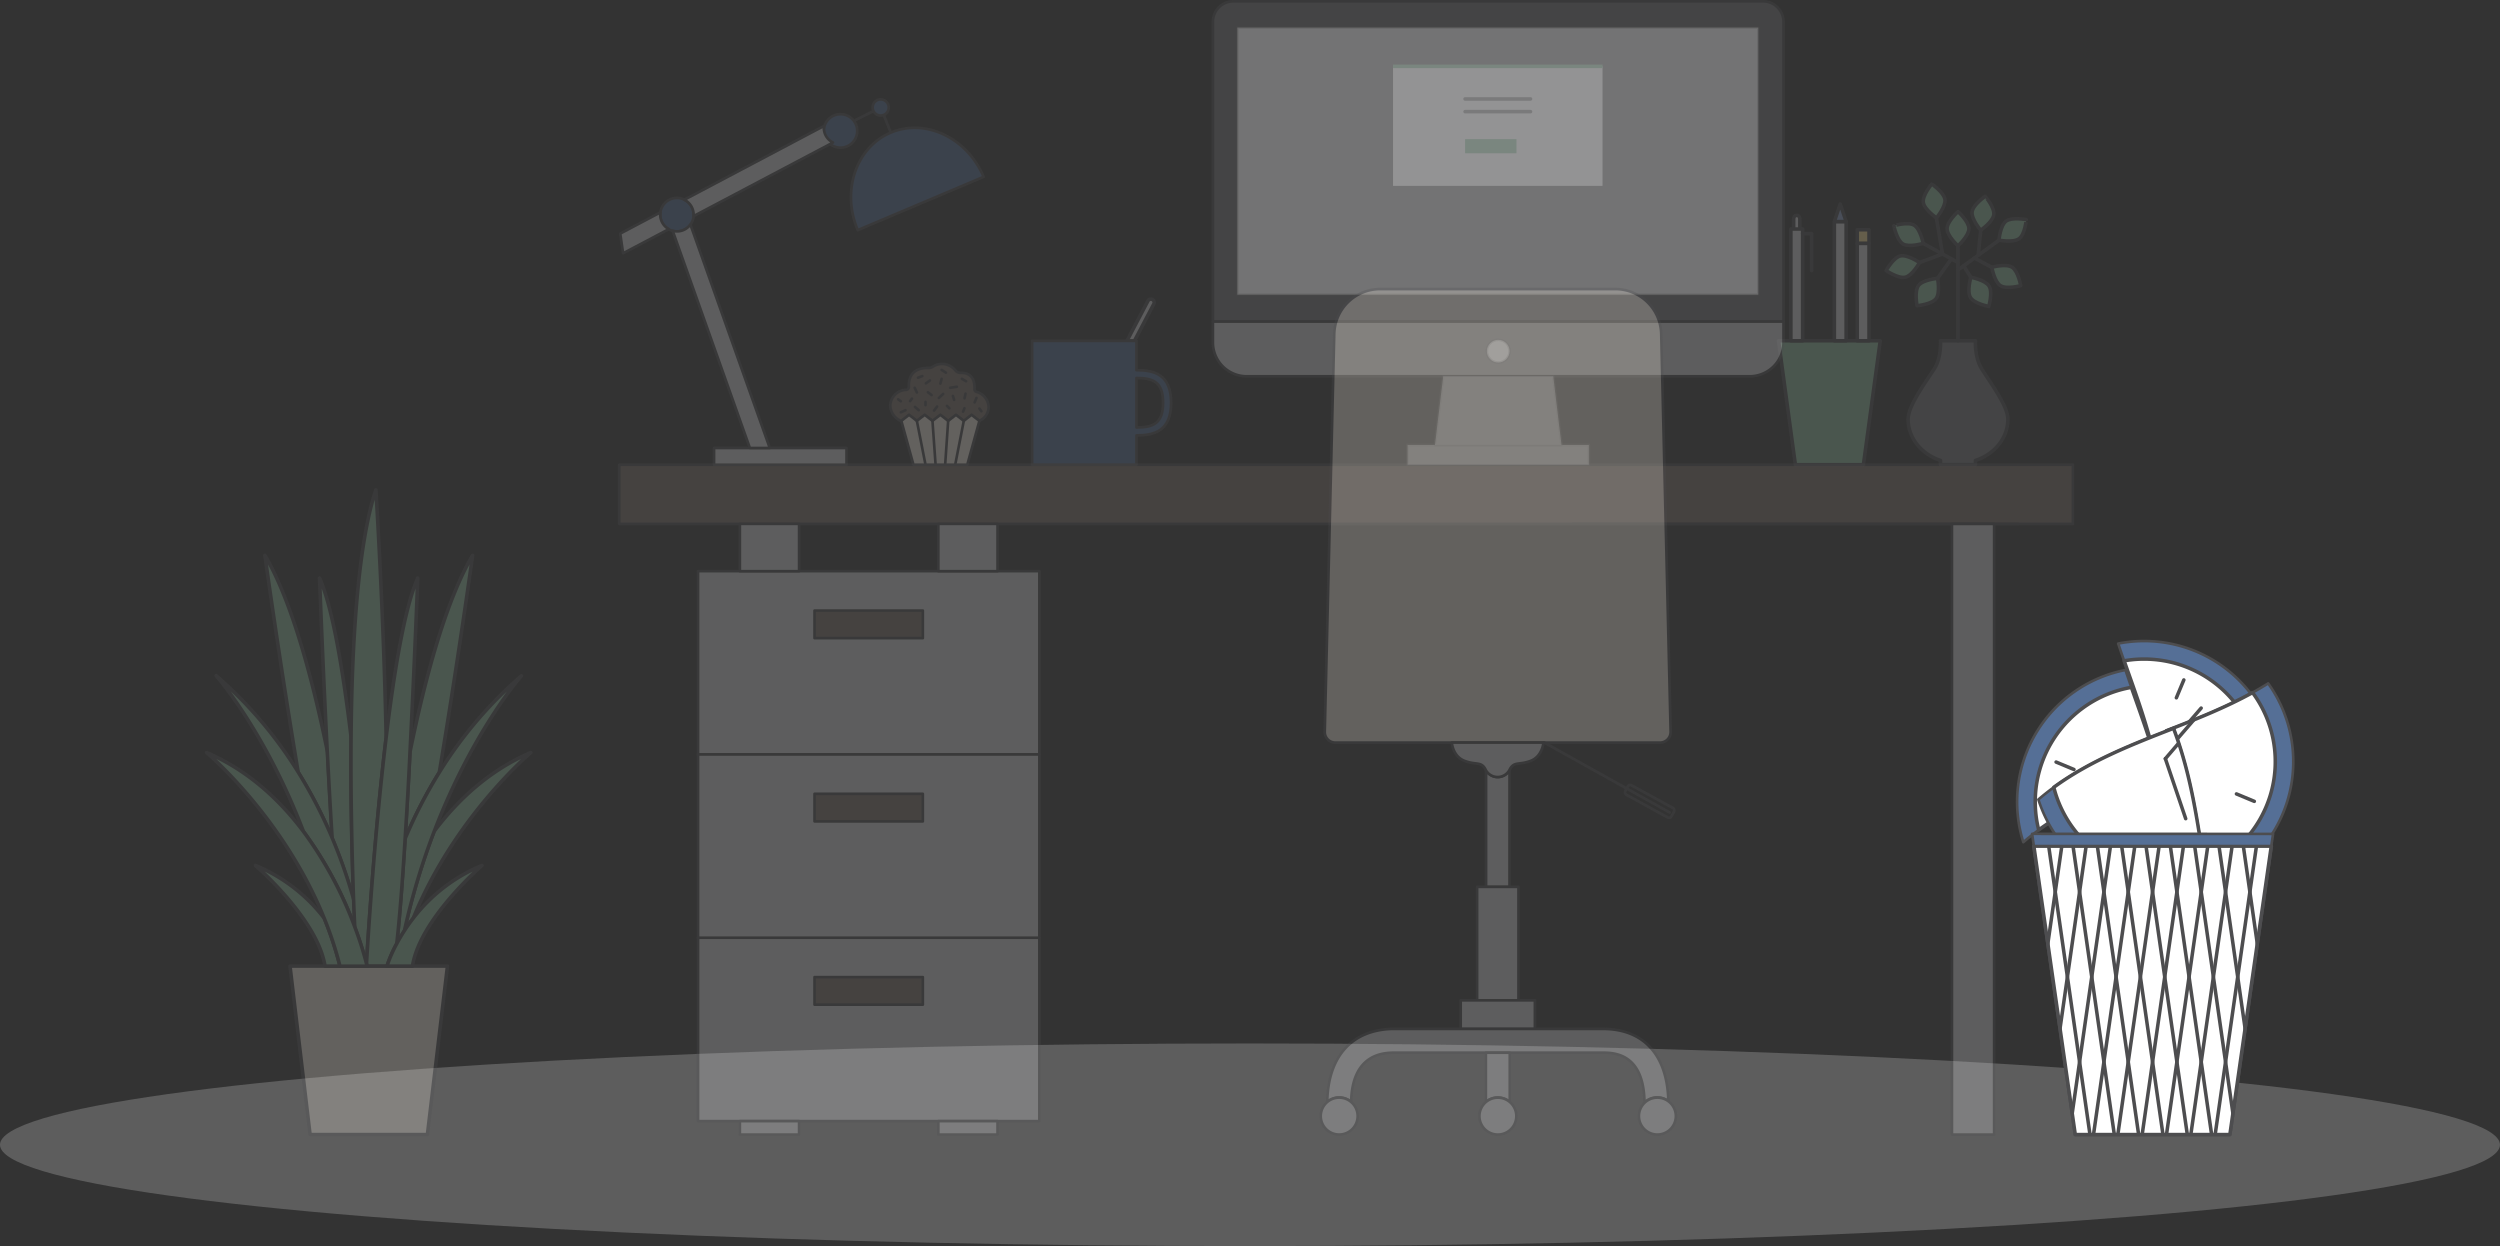 <svg xmlns="http://www.w3.org/2000/svg" xmlns:xlink="http://www.w3.org/1999/xlink" viewBox="0 0 706.97 352.37"><rect x="0" y="0" width="706.97" height="352.37" fill="#333333" stroke="none"/><defs><style>.cls-1,.cls-16,.cls-19{fill:#fff;}.cls-1,.cls-10,.cls-11,.cls-12,.cls-13,.cls-14,.cls-15,.cls-16,.cls-17,.cls-18,.cls-4,.cls-5,.cls-6,.cls-7,.cls-8,.cls-9{stroke:#4d4d4f;}.cls-1,.cls-10,.cls-11,.cls-12,.cls-13,.cls-14,.cls-15,.cls-16,.cls-17,.cls-18,.cls-22,.cls-4,.cls-5,.cls-6,.cls-7,.cls-8,.cls-9{stroke-linecap:round;stroke-linejoin:round;}.cls-11,.cls-17,.cls-2,.cls-6{fill:#dcddde;}.cls-16,.cls-17,.cls-2,.cls-3{opacity:0.25;}.cls-4{fill:#7b6e67;}.cls-15,.cls-16,.cls-17,.cls-4,.cls-5,.cls-6,.cls-7,.cls-8{stroke-width:0.75px;}.cls-14,.cls-22,.cls-24,.cls-5{fill:none;}.cls-7{fill:#556f96;}.cls-8,.cls-9{fill:#f2eae0;}.cls-10,.cls-23{fill:#8fc1a1;}.cls-12{fill:#fadf93;}.cls-13{fill:#8aa1ca;}.cls-15,.cls-18{fill:#77787b;}.cls-20{clip-path:url(#clip-path);}.cls-21{fill:#f2f2f2;}.cls-22{stroke:#8e8e8e;}.cls-24{stroke:#8fc1a1;stroke-miterlimit:10;}</style><clipPath id="clip-path"><polygon id="SVGID" class="cls-1" points="630.58 320.84 586.86 320.84 575.15 239.26 642.29 239.26 630.58 320.84"/></clipPath></defs><title>3 Error - Session expired</title><g id="Layer_2" data-name="Layer 2"><g id="Layer_1-2" data-name="Layer 1"><ellipse class="cls-2" cx="353.48" cy="323.73" rx="353.48" ry="28.65"/><g class="cls-3"><rect class="cls-4" x="175.13" y="131.41" width="411.06" height="16.74" transform="translate(761.32 279.57) rotate(180)"/><line class="cls-5" x1="570.72" y1="148.16" x2="444.67" y2="148.16"/><rect class="cls-6" x="197.4" y="161.52" width="96.51" height="51.83"/><rect class="cls-6" x="197.4" y="265.17" width="96.51" height="51.87"/><rect class="cls-6" x="197.4" y="213.35" width="96.51" height="51.83"/><rect class="cls-6" x="265.35" y="317.04" width="16.74" height="3.8" transform="translate(547.44 637.88) rotate(180)"/><rect class="cls-6" x="209.22" y="317.04" width="16.74" height="3.8" transform="translate(435.19 637.88) rotate(180)"/><rect class="cls-6" x="265.35" y="148.16" width="16.74" height="13.37" transform="translate(547.44 309.68) rotate(180)"/><rect class="cls-6" x="209.22" y="148.16" width="16.74" height="13.37" transform="translate(435.19 309.68) rotate(180)"/><rect class="cls-4" x="230.34" y="172.66" width="30.63" height="7.8"/><rect class="cls-4" x="230.34" y="224.48" width="30.63" height="7.8"/><rect class="cls-4" x="230.34" y="276.31" width="30.63" height="7.8"/><rect class="cls-6" x="551.99" y="148.16" width="11.92" height="172.69"/></g><g class="cls-3"><rect class="cls-6" x="201.93" y="126.69" width="37.45" height="4.73"/><circle class="cls-7" cx="191.43" cy="60.71" r="4.73"/><path class="cls-6" d="M195.23,63.49a4.6,4.6,0,0,1-5,1.77l21.83,61.42h5.61Z"/><circle class="cls-7" cx="237.73" cy="36.14" r="4.73" transform="matrix(0.99, -0.14, 0.14, 0.99, -2.73, 34.53)"/><path class="cls-6" d="M193.52,56.49a4.71,4.71,0,0,1,2.63,4.21c0,.14,0,.27,0,.4l39.4-20.8A4.6,4.6,0,0,1,233,35.63Z"/><path class="cls-6" d="M186.7,60.71a4.68,4.68,0,0,1,.07-.65l-11.37,6,.81,5.55,12.91-6.81A4.7,4.7,0,0,1,186.7,60.71Z"/><polyline class="cls-5" points="241.92 33.94 249.05 30.39 251.9 37.51"/><path class="cls-7" d="M278.15,50C273.48,39,261.73,33.36,251.9,37.51s-14,16.48-9.34,27.55Z"/><circle class="cls-7" cx="249.05" cy="30.39" r="2.28"/></g><g class="cls-3"><path class="cls-4" d="M279.57,115.18a4.66,4.66,0,0,0-3.43-4.36.75.75,0,0,1-.58-.77c.09-1.45-.11-4.76-4-4.61h0a1.8,1.8,0,0,1-1.38-.67,4.94,4.94,0,0,0-3.79-1.85,4.71,4.71,0,0,0-2.58.78,2,2,0,0,1-1.22.36h-.25c-5,0-5.41,3.56-5.32,5.33a.82.82,0,0,1-.83.86h0a4.63,4.63,0,0,0-4.43,4.52,4.94,4.94,0,0,0,3.14,4.31v0l2.18-1.71,2.21,1.71,2.21-1.71,2.21,1.71,2.23-1.71,2.21,1.71,2.21-1.71,2.21,1.71,2.18-1.71,2.14,1.64A4.31,4.31,0,0,0,279.57,115.18Z"/><polygon class="cls-8" points="276.87 118.95 274.73 117.31 272.55 119.02 270.34 117.31 268.13 119.02 265.92 117.31 263.69 119.02 261.49 117.31 259.28 119.02 257.07 117.31 254.89 119.02 254.9 119.06 258.31 131.41 273.54 131.41 276.96 119.02 276.87 118.95"/><line class="cls-4" x1="259.28" y1="119.02" x2="261.72" y2="131.41"/><line class="cls-4" x1="272.55" y1="119.02" x2="270.12" y2="131.41"/><line class="cls-4" x1="263.69" y1="119.02" x2="264.57" y2="131.41"/><line class="cls-4" x1="268.13" y1="119.02" x2="267.28" y2="131.41"/><line class="cls-5" x1="259.6" y1="106.81" x2="260.82" y2="106.35"/><line class="cls-5" x1="258.66" y1="109.66" x2="259.28" y2="110.99"/><line class="cls-5" x1="253.99" y1="112.91" x2="254.73" y2="113.48"/><line class="cls-5" x1="254.76" y1="116.6" x2="256.06" y2="116"/><line class="cls-5" x1="258.75" y1="115.08" x2="259.8" y2="115.99"/><line class="cls-5" x1="261.83" y1="108.41" x2="262.97" y2="107.59"/><line class="cls-5" x1="266.28" y1="104.6" x2="267.49" y2="105.39"/><line class="cls-5" x1="266.28" y1="107.13" x2="265.92" y2="108.48"/><line class="cls-5" x1="262.4" y1="110.92" x2="263.43" y2="111.71"/><line class="cls-5" x1="261.72" y1="113.65" x2="261.72" y2="114.57"/><line class="cls-5" x1="264.14" y1="116.1" x2="265" y2="114.97"/><line class="cls-5" x1="265.5" y1="112.54" x2="266.71" y2="111.4"/><line class="cls-5" x1="268.7" y1="109.66" x2="270.59" y2="109.37"/><line class="cls-5" x1="272.01" y1="107.13" x2="273.19" y2="107.81"/><line class="cls-5" x1="273.04" y1="111.32" x2="272.76" y2="112.63"/><line class="cls-5" x1="269.47" y1="111.97" x2="269.82" y2="113.08"/><line class="cls-5" x1="267.79" y1="114.79" x2="268.47" y2="115.46"/><line class="cls-5" x1="276.14" y1="112.53" x2="275.61" y2="113.79"/><line class="cls-5" x1="276.96" y1="115.53" x2="277.53" y2="116.3"/><line class="cls-5" x1="272.74" y1="115.44" x2="272.35" y2="116.4"/><line class="cls-5" x1="257.36" y1="113.43" x2="257.89" y2="112.72"/></g><g class="cls-3"><polygon class="cls-9" points="120.86 320.84 87.69 320.84 82.02 273.21 126.53 273.21 120.86 320.84"/><path class="cls-10" d="M92.62,212.73c-4.34-21.22-10.22-42.93-17.7-55.67,0,0,4.33,31.06,9.42,61.35A134.67,134.67,0,0,1,94,237.12C93.5,229.27,93,220.9,92.62,212.73Z"/><path class="cls-10" d="M100,254.47c-.47-12.11-.9-28.79-.74-46.13-2.28-18.83-5.24-36.56-8.89-44.86,0,0,.89,23.66,2.2,49.24.42,8.17.88,16.54,1.37,24.4A144.3,144.3,0,0,1,100,254.47Z"/><path class="cls-10" d="M124.22,218.42c5.09-30.29,9.42-61.35,9.42-61.35-7.49,12.74-13.37,34.44-17.7,55.67-.42,8.17-.88,16.54-1.37,24.4A134.66,134.66,0,0,1,124.22,218.42Z"/><path class="cls-10" d="M91.69,259.68a47.35,47.35,0,0,0-19.43-14.92s17.58,15.12,19.66,28.45h4.22A103.25,103.25,0,0,0,91.69,259.68Z"/><path class="cls-10" d="M100.37,262.25c-.11-2.3-.22-4.91-.33-7.77A144.3,144.3,0,0,0,94,237.12a134.67,134.67,0,0,0-9.65-18.71,118.58,118.58,0,0,0-23.22-27.33s13.72,15.42,24.67,44A109.44,109.44,0,0,1,100.37,262.25Z"/><path class="cls-10" d="M150.11,212.82c-11.7,5-20.63,13.37-27.35,22.3a198.25,198.25,0,0,0-8.41,28.08c.73-1.14,1.56-2.32,2.5-3.52C128.53,230.89,150.11,212.82,150.11,212.82Z"/><path class="cls-10" d="M100,254.47c.11,2.86.22,5.47.33,7.77a100.41,100.41,0,0,1,3.29,10.35c.27-4.69,2.14-35.6,5.57-64.06-.7-35-2.9-70-2.9-70-5.11,15.57-6.77,43.44-7,69.81C99.14,225.69,99.57,242.37,100,254.47Z"/><path class="cls-10" d="M112.2,266.88c.6-1.14,1.32-2.37,2.16-3.67a198.25,198.25,0,0,1,8.41-28.08c11-28.62,24.67-44,24.67-44a118.58,118.58,0,0,0-23.22,27.33,134.66,134.66,0,0,0-9.65,18.71C113.82,249.05,113,259.8,112.2,266.88Z"/><path class="cls-10" d="M114.56,237.12c.49-7.86,1-16.22,1.37-24.4,1.31-25.58,2.2-49.24,2.2-49.24-3.66,8.32-6.63,26.14-8.91,45-3.44,28.46-5.3,59.37-5.57,64.06.1.39.15.62.15.62h5.63a38.41,38.41,0,0,1,2.76-6.33C113,259.8,113.82,249.05,114.56,237.12Z"/><path class="cls-10" d="M114.36,263.2c-.84,1.3-1.56,2.54-2.16,3.67a38.41,38.41,0,0,0-2.76,6.33h7.19c2.08-13.33,19.66-28.45,19.66-28.45a47.35,47.35,0,0,0-19.43,14.92C115.92,260.89,115.09,262.07,114.36,263.2Z"/><path class="cls-10" d="M100.37,262.25a109.44,109.44,0,0,0-14.58-27.12c-6.72-8.93-15.64-17.3-27.35-22.3,0,0,21.58,18.06,33.26,46.86a103.25,103.25,0,0,1,4.45,13.53h7.66s-.05-.22-.15-.62A100.41,100.41,0,0,0,100.37,262.25Z"/></g><g class="cls-3"><polygon class="cls-10" points="526.94 131.41 507.72 131.41 502.96 96.37 531.7 96.37 526.94 131.41"/><path class="cls-11" d="M507.23,64.77V62c0-.59.29-1.06.65-1.06h.44c.36,0,.65.48.65,1.06v2.81"/><rect class="cls-11" x="506.44" y="64.77" width="3.32" height="31.6"/><rect class="cls-12" x="525.21" y="64.98" width="3.32" height="3.86"/><rect class="cls-11" x="525.21" y="68.84" width="3.32" height="27.53"/><rect class="cls-11" x="518.74" y="62.65" width="3.32" height="33.72"/><polygon class="cls-13" points="518.74 62.65 520.39 57.71 522.05 62.65 518.74 62.65"/><polyline class="cls-14" points="509.76 66.06 512.3 66.06 512.3 76.48"/></g><g class="cls-3"><path class="cls-15" d="M504.35,6.15A5.8,5.8,0,0,0,498.57.38H348.79A5.8,5.8,0,0,0,343,6.15V90.94H504.35Z"/><path class="cls-6" d="M343,90.94v5.92a9.57,9.57,0,0,0,9.55,9.55H494.8a9.57,9.57,0,0,0,9.55-9.55V90.94Z"/></g><circle class="cls-16" cx="423.68" cy="99.31" r="3.21"/><rect class="cls-17" x="398.05" y="125.84" width="51.26" height="5.58"/><polygon class="cls-17" points="405.78 125.84 408.12 106.41 439.24 106.41 441.58 125.84 405.78 125.84"/><g class="cls-3"><path class="cls-18" d="M558.63,96.36h-9.87s.33,4.7-1.75,7.94c-2.4,3.73-7.42,10.41-7.42,14.26,0,5.34,3.82,9.89,9.17,11.65v1.19h9.87v-1.19c5.36-1.76,9.17-6.32,9.17-11.65,0-3.85-5.1-10.48-7.42-14.26C558.3,100.92,558.63,96.36,558.63,96.36Z"/><line class="cls-14" x1="553.69" y1="96.36" x2="553.69" y2="69.5"/><line class="cls-14" x1="553.69" y1="76.33" x2="565.31" y2="67.92"/><line class="cls-14" x1="553.69" y1="74.25" x2="543.84" y2="68.82"/><line class="cls-14" x1="549.31" y1="71.76" x2="547.58" y2="61.6"/><line class="cls-14" x1="549.31" y1="71.83" x2="542.8" y2="74.25"/><line class="cls-14" x1="559.42" y1="72.12" x2="560.13" y2="65.09"/><line class="cls-14" x1="558.34" y1="72.98" x2="563.28" y2="75.6"/><path class="cls-10" d="M563.81,60.72c-.27,2-3.69,4.38-3.69,4.38s-2.68-3.17-2.42-5.19,3.69-4.38,3.69-4.38S564.08,58.69,563.81,60.72Z"/><path class="cls-10" d="M556.78,64.67c0,2-3.08,4.83-3.08,4.83s-3.08-2.78-3.08-4.82,3.08-4.83,3.08-4.83S556.77,62.63,556.78,64.67Z"/><path class="cls-10" d="M550,56.4c.28,2-2.38,5.2-2.38,5.2s-3.43-2.33-3.72-4.35,2.38-5.2,2.38-5.2S549.68,54.38,550,56.4Z"/><path class="cls-10" d="M541.29,63.69c1.75,1.05,2.55,5.13,2.55,5.13s-4,1.2-5.72.15-2.55-5.13-2.55-5.13S539.54,62.64,541.29,63.69Z"/><path class="cls-10" d="M537.39,72.39c2-.48,5.41,1.87,5.41,1.87s-2,3.65-4,4.12-5.41-1.87-5.41-1.87S535.41,72.86,537.39,72.39Z"/><path class="cls-10" d="M542.55,80.73c1.22-1.63,5.36-2,5.36-2s.8,4.08-.42,5.71-5.36,2-5.36,2S541.32,82.37,542.55,80.73Z"/><path class="cls-10" d="M557.24,84.14c-1.07-1.74.1-5.72.1-5.72s4.08.76,5.15,2.5-.1,5.72-.1,5.72S558.3,85.88,557.24,84.14Z"/><path class="cls-10" d="M565.71,80.77c-1.72-1.09-2.43-5.18-2.43-5.18s4-1.11,5.72,0,2.43,5.18,2.43,5.18S567.43,81.87,565.71,80.77Z"/><path class="cls-10" d="M571,67.47c-1.63,1.23-5.71.44-5.71.44s.37-4.14,2-5.36,5.71-.44,5.71-.44S572.64,66.25,571,67.47Z"/><line class="cls-14" x1="551.81" y1="73.22" x2="547.9" y2="78.72"/><line class="cls-14" x1="555.3" y1="75.17" x2="557.33" y2="78.42"/></g><g class="cls-3"><path class="cls-11" d="M326.33,85.87a.94.94,0,0,0-1.65-.87l-6,11.41h2.11Z"/><path class="cls-7" d="M321.37,104.68V96.4H291.87v35h29.51v-8.28c4.84,0,9.79-1.1,9.79-9.23S326.21,104.68,321.37,104.68Zm0,16.21v-14c4.78,0,7.54,1.14,7.54,7S326.15,120.89,321.37,120.89Z"/></g><path class="cls-7" d="M610.43,218c-2.62-10.09-6.22-19.07-9.38-28.53a38,38,0,0,0-28.88,48.69C583.3,228.56,596.85,223.3,610.43,218Z"/><path class="cls-1" d="M610.43,218c-2.17-8.33-5-15.9-7.7-23.62a32.84,32.84,0,0,0-26.21,40.32C586.74,227.23,598.57,222.63,610.43,218Z"/><path class="cls-14" d="M581.44,215.5"/><line class="cls-14" x1="586.49" y1="217.6" x2="581.44" y2="215.5"/><path class="cls-7" d="M637.19,197.09A38,38,0,0,0,599,182c3.17,9.47,6.76,18.44,9.38,28.53C618.27,206.62,628.19,202.72,637.19,197.09Z"/><path class="cls-1" d="M632.74,199.7a32.83,32.83,0,0,0-32.06-12.83c2.7,7.71,5.53,15.29,7.7,23.62C616.67,207.25,625,204,632.74,199.7Z"/><path class="cls-14" d="M617.56,192.28"/><line class="cls-14" x1="617.56" y1="192.28" x2="615.45" y2="197.33"/><path class="cls-14" d="M631.15,187.66"/><line class="cls-14" x1="616.4" y1="207.24" x2="622.46" y2="200.24"/><path class="cls-7" d="M641.41,193.26c-9,5.63-18.92,9.53-28.82,13.4.06.25.13.48.2.73,5.37,14.44,7,29.14,9.35,44.16a38,38,0,0,0,19.27-58.29Z"/><path class="cls-1" d="M637,195.86c-7.77,4.28-16.07,7.55-24.37,10.79.06.25.13.48.2.73,4.76,12.79,6.55,25.78,8.56,39A32.84,32.84,0,0,0,637,195.86Z"/><path class="cls-14" d="M637.31,177.12"/><path class="cls-14" d="M596.39,171.65"/><path class="cls-14" d="M631.83,218"/><path class="cls-14" d="M590.91,212.57"/><path class="cls-14" d="M637.49,226.61"/><line class="cls-14" x1="637.49" y1="226.61" x2="632.44" y2="224.51"/><line class="cls-14" x1="614.13" y1="210.81" x2="620.27" y2="203.7"/><path class="cls-7" d="M614.69,205.94c-13.58,5.31-27.13,10.57-38.26,20.15a38,38,0,0,0,47.81,24.74c-2.38-15-4-29.72-9.35-44.16C614.83,206.43,614.76,206.19,614.69,205.94Z"/><path class="cls-1" d="M614.7,205.94c-11.86,4.63-23.69,9.23-33.91,16.7a32.84,32.84,0,0,0,42.66,23c-2-13.24-3.8-26.23-8.56-39C614.83,206.43,614.76,206.19,614.7,205.94Z"/><path class="cls-14" d="M601.42,241.62"/><line class="cls-14" x1="601.42" y1="241.62" x2="603.52" y2="236.57"/><path class="cls-14" d="M608.9,185.73"/><path class="cls-14" d="M583.7,218.42"/><path class="cls-14" d="M641.6,210.93"/><path class="cls-14" d="M616.4,243.63"/><line class="cls-14" x1="612.34" y1="214.55" x2="618.09" y2="231.51"/><line class="cls-14" x1="612.34" y1="214.55" x2="616" y2="210.27"/><polygon class="cls-14" points="630.58 320.84 586.86 320.84 575.15 239.26 642.29 239.26 630.58 320.84"/><polygon id="SVGID-2" data-name="SVGID" class="cls-19" points="630.58 320.84 586.86 320.84 575.15 239.26 642.29 239.26 630.58 320.84"/><g class="cls-20"><line class="cls-14" x1="592.52" y1="331.32" x2="578.08" y2="230.42"/><line class="cls-14" x1="599.4" y1="331.32" x2="584.96" y2="230.42"/><line class="cls-14" x1="606.28" y1="331.32" x2="591.84" y2="230.42"/><line class="cls-14" x1="613.16" y1="331.32" x2="598.72" y2="230.42"/><line class="cls-14" x1="620.04" y1="331.32" x2="605.6" y2="230.42"/><line class="cls-14" x1="626.92" y1="331.32" x2="612.48" y2="230.42"/><line class="cls-14" x1="633.8" y1="331.32" x2="619.36" y2="230.42"/><line class="cls-14" x1="640.68" y1="331.32" x2="626.24" y2="230.42"/><line class="cls-14" x1="647.56" y1="331.32" x2="633.12" y2="230.42"/><line class="cls-14" x1="624.92" y1="331.32" x2="639.36" y2="230.42"/><line class="cls-14" x1="618.04" y1="331.32" x2="632.48" y2="230.42"/><line class="cls-14" x1="611.16" y1="331.32" x2="625.6" y2="230.42"/><line class="cls-14" x1="604.28" y1="331.32" x2="618.72" y2="230.42"/><line class="cls-14" x1="597.4" y1="331.32" x2="611.84" y2="230.42"/><line class="cls-14" x1="590.52" y1="331.32" x2="604.96" y2="230.42"/><line class="cls-14" x1="583.64" y1="331.32" x2="598.08" y2="230.42"/><line class="cls-14" x1="576.76" y1="331.32" x2="591.2" y2="230.42"/><line class="cls-14" x1="569.88" y1="331.32" x2="584.32" y2="230.42"/></g><polygon id="SVGID-3" data-name="SVGID" class="cls-14" points="630.58 320.84 586.86 320.84 575.15 239.26 642.29 239.26 630.58 320.84"/><polygon class="cls-7" points="642.8 235.82 574.66 235.8 575.15 239.26 642.29 239.26 642.8 235.82"/><rect class="cls-16" x="349.9" y="7.79" width="147.33" height="75.55"/><g class="cls-3"><path class="cls-8" d="M456.81,81.74h-66.5a13,13,0,0,0-13,12.66l-2.68,112.54a3,3,0,0,0,3,3.06h91.8a3,3,0,0,0,3-3.06L469.77,94.39A13,13,0,0,0,456.81,81.74Z"/><line class="cls-5" x1="436.7" y1="209.99" x2="472.15" y2="229.76"/><rect class="cls-5" x="459.07" y="225.09" width="14.88" height="3.05" rx="0.75" ry="0.75" transform="translate(166.42 -196.39) rotate(28.74)"/><path class="cls-6" d="M420.25,217.82v33h6.62v-33A3.8,3.8,0,0,1,420.25,217.82Z"/><path class="cls-6" d="M423.56,210h-13s.25,3.9,3.64,5.17,4.75,0,6,2.63l0,0a3.8,3.8,0,0,0,6.62,0l0,0c1.27-2.63,2.63-1.36,6-2.63s3.64-5.17,3.64-5.17Z"/><rect class="cls-6" x="417.71" y="250.8" width="11.69" height="32.1"/><rect class="cls-6" x="413.07" y="282.89" width="20.97" height="8.07"/><path class="cls-6" d="M471.79,311.42c-.26-12.95-6.9-20.39-18.34-20.45H393.55c-11.42.4-18,7.92-18.22,20.64a5.14,5.14,0,0,1,6.76,0c.25-13.55,9.1-13.83,11.74-13.93H453.3c3.48,0,11.59.45,11.74,14.11a5.18,5.18,0,0,1,6.74-.41Z"/><path class="cls-6" d="M382.09,311.64a5.22,5.22,0,1,0,1.84,4A5.19,5.19,0,0,0,382.09,311.64Z"/><path class="cls-6" d="M471.79,311.42a5.22,5.22,0,1,0,2.12,4.19A5.19,5.19,0,0,0,471.79,311.42Z"/><path class="cls-6" d="M426.94,311.63V297.71h-6.75v13.91a5.14,5.14,0,0,1,6.75,0Z"/><path class="cls-6" d="M426.94,311.63a5.22,5.22,0,1,0,1.86,4A5.19,5.19,0,0,0,426.94,311.63Z"/></g><g class="cls-3"><rect class="cls-21" x="393.94" y="18.76" width="59.25" height="33.79" transform="translate(847.12 71.32) rotate(180)"/><line class="cls-22" x1="414.31" y1="27.98" x2="432.81" y2="27.98"/><line class="cls-22" x1="414.31" y1="31.57" x2="432.81" y2="31.57"/><rect class="cls-23" x="414.31" y="39.35" width="14.53" height="3.99"/><line class="cls-24" x1="393.94" y1="18.76" x2="453.19" y2="18.76"/></g></g></g></svg>
